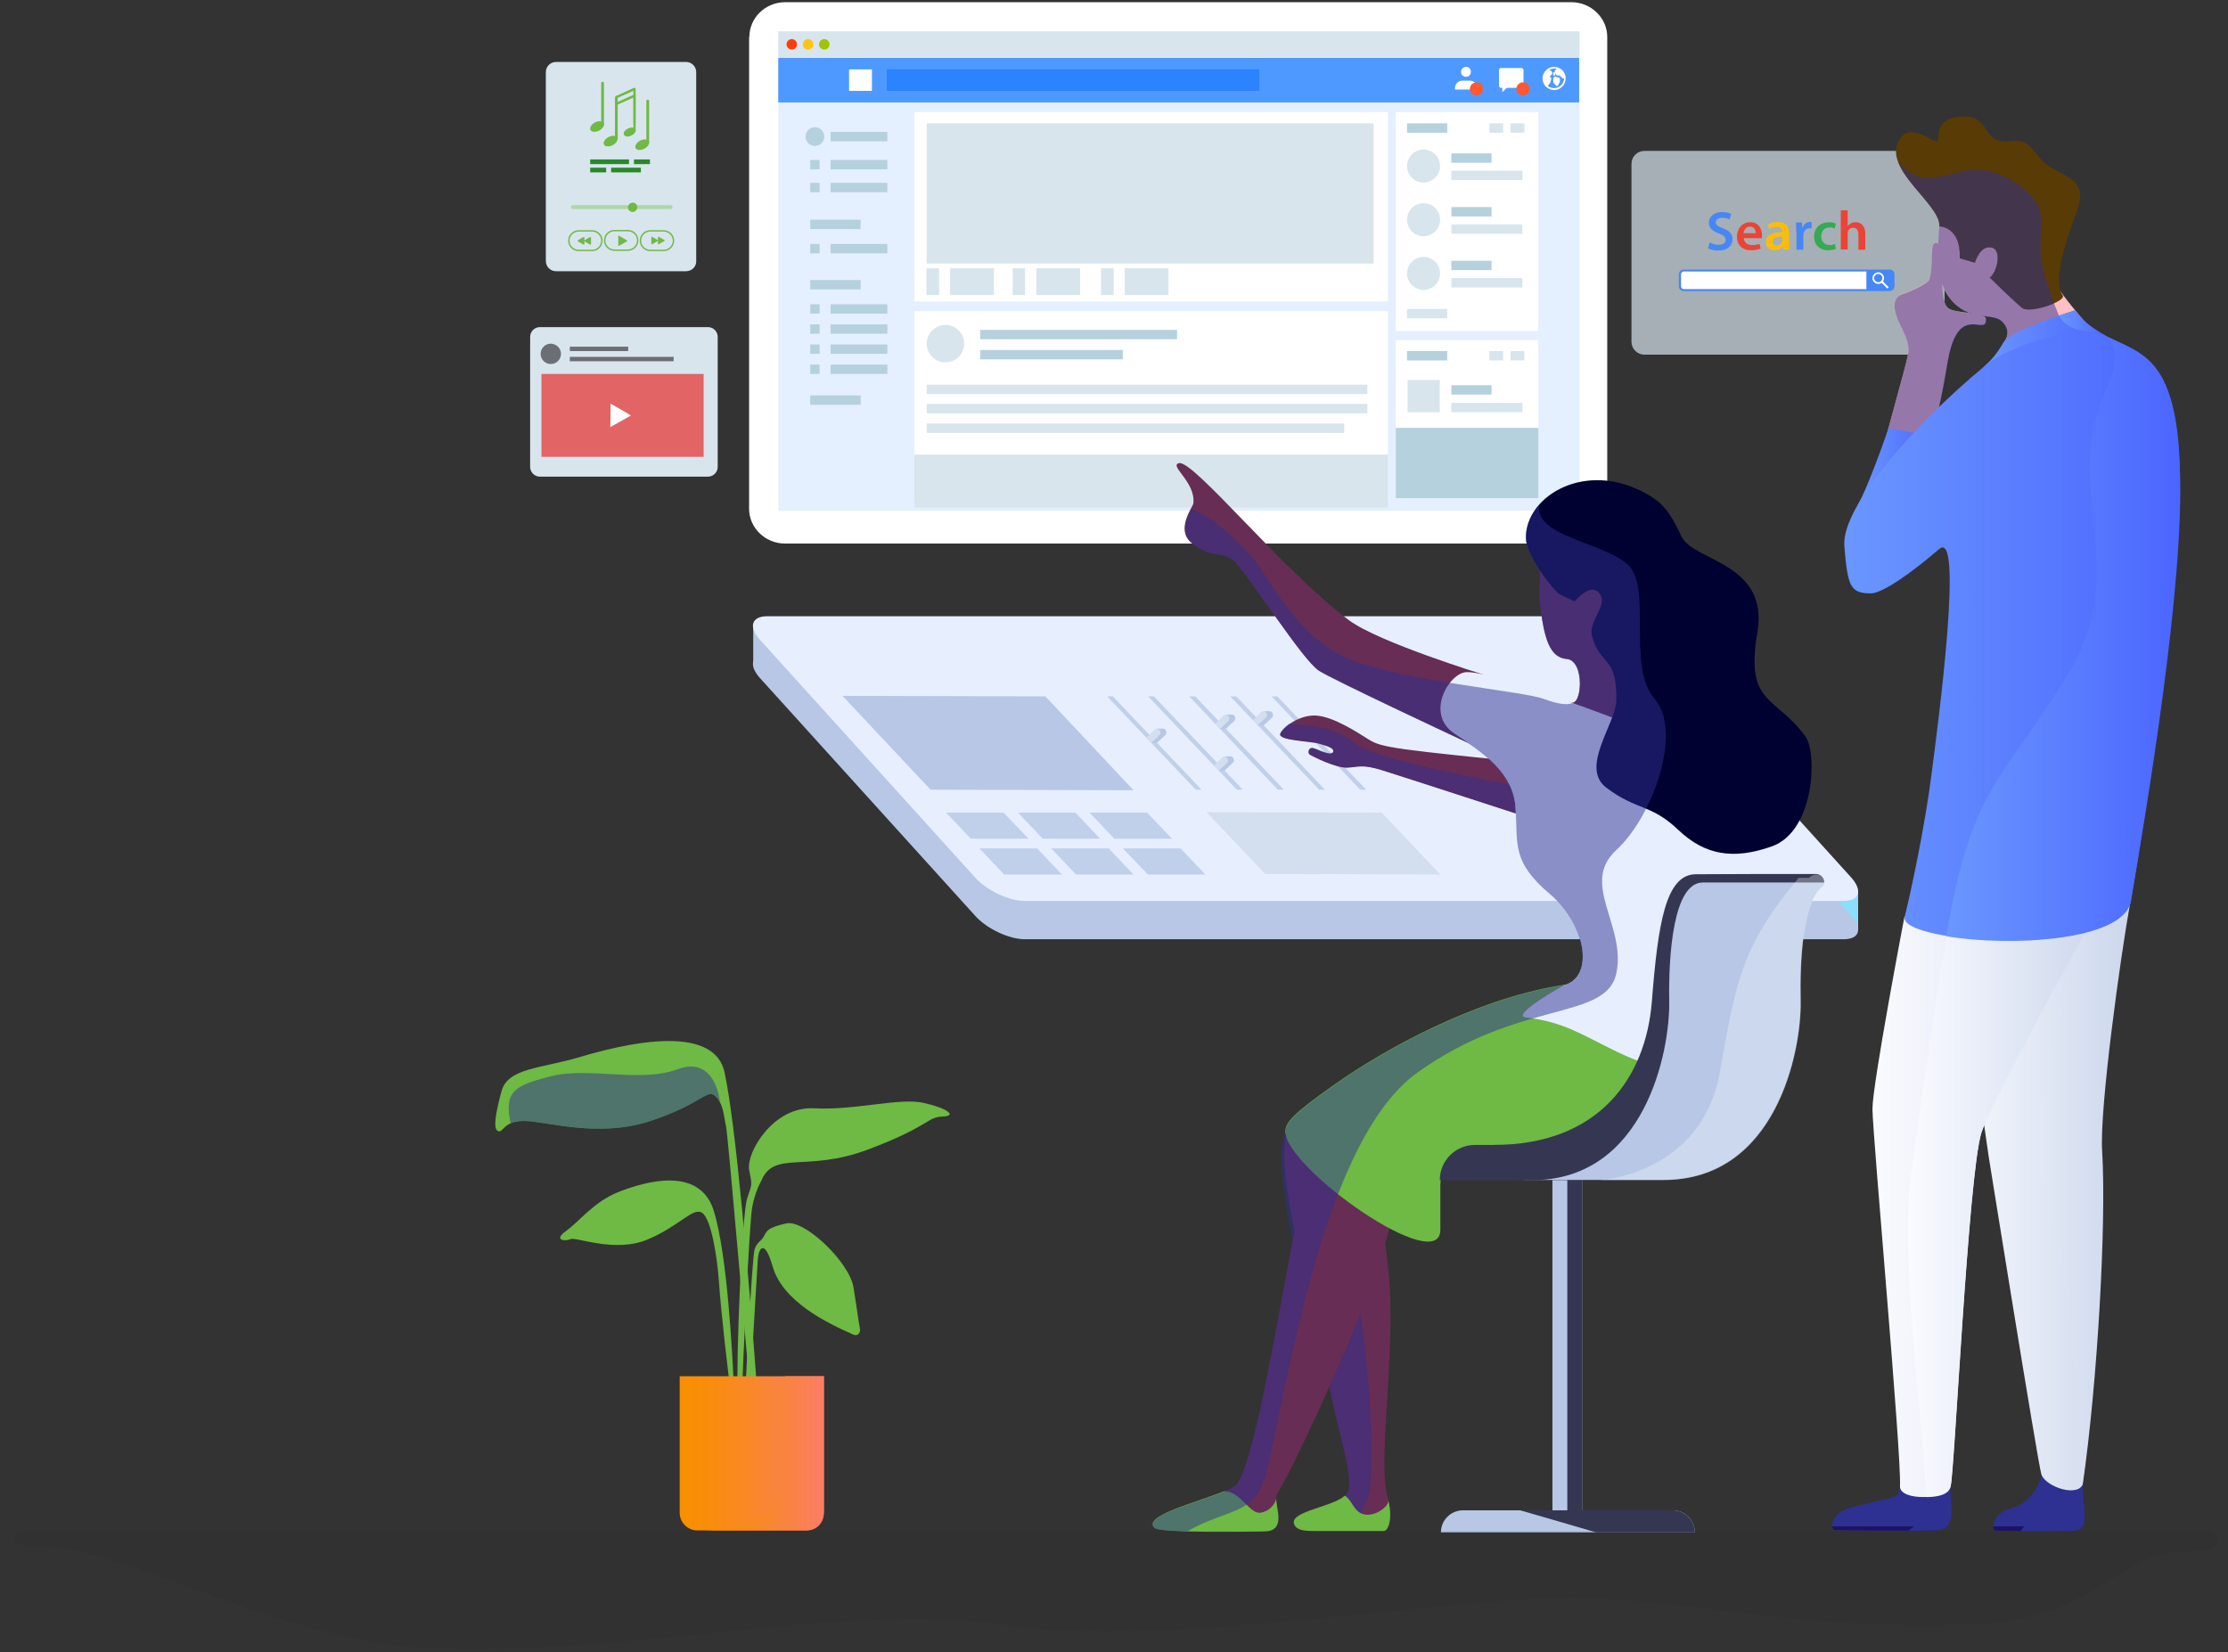 <?xml version="1.0" encoding="utf-8"?>
<!-- Generator: Adobe Illustrator 24.0.3, SVG Export Plug-In . SVG Version: 6.00 Build 0)  -->
<svg version="1.1" id="Layer_1" xmlns="http://www.w3.org/2000/svg" xmlns:xlink="http://www.w3.org/1999/xlink" x="0px" y="0px"
	 viewBox="0 0 809 600" style="enable-background:new 0 0 809 600;" xml:space="preserve">
<rect x="0" y="0" width="809" height="600" fill="#333333" stroke="none"/>
<style type="text/css">
	.st0{fill:#FFFFFF;}
	.st1{fill:#E4EFFF;}
	.st2{fill:#D8E5ED;}
	.st3{fill:#FF3D0D;}
	.st4{fill:#FFC40E;}
	.st5{fill:#9FC400;}
	.st6{fill:#B5D1DE;}
	.st7{fill:#4E99FF;}
	.st8{fill:#2B83FD;}
	.st9{fill:#FF5931;}
	.st10{fill:none;stroke:#D8E5ED;stroke-width:9.736;}
	.st11{opacity:0.7;fill:#D8E5ED;}
	.st12{fill:#4687F5;}
	.st13{fill:#EA4436;}
	.st14{fill:#FBBD09;}
	.st15{fill:#34AA54;}
	.st16{fill:#B7C7E5;}
	.st17{fill:#353752;}
	.st18{fill:#8BDEFC;}
	.st19{fill:#E7EFFF;}
	.st20{fill:#C1D0EA;}
	.st21{fill:#D3DEEF;}
	.st22{fill:url(#SVGID_1_);}
	.st23{fill:url(#SVGID_2_);}
	.st24{fill:url(#SVGID_3_);}
	.st25{opacity:0.5;fill:#2E3192;}
	.st26{fill:url(#SVGID_4_);}
	.st27{fill:url(#SVGID_5_);}
	.st28{fill:url(#SVGID_6_);}
	.st29{fill:#682D54;}
	.st30{fill:#672D54;}
	.st31{fill:url(#SVGID_7_);}
	.st32{fill:url(#SVGID_8_);}
	.st33{fill:url(#SVGID_9_);}
	.st34{fill:#000031;}
	.st35{opacity:0.3;fill:#FFFFFF;}
	.st36{fill:#2E3192;}
	.st37{fill:#1B1464;}
	.st38{fill:url(#SVGID_10_);}
	.st39{fill:url(#SVGID_11_);}
	.st40{fill:#FFBFC3;}
	.st41{fill:url(#SVGID_12_);}
	.st42{fill:url(#SVGID_13_);}
	.st43{fill:url(#SVGID_14_);}
	.st44{fill:url(#SVGID_15_);}
	.st45{fill:url(#SVGID_16_);}
	.st46{fill:url(#SVGID_17_);}
	.st47{fill:#593B06;}
	.st48{fill:url(#SVGID_18_);}
	.st49{opacity:7.000000e-02;fill:#191B1C;}
	.st50{fill:#6B6F75;}
	.st51{fill:#E26464;}
	.st52{fill:url(#SVGID_19_);}
	.st53{fill:url(#SVGID_20_);}
	.st54{fill:url(#SVGID_21_);}
	.st55{fill:url(#SVGID_22_);}
	.st56{fill:url(#SVGID_23_);}
	.st57{fill:url(#SVGID_24_);}
	.st58{fill:url(#SVGID_25_);}
	.st59{fill:url(#SVGID_26_);}
	.st60{fill:url(#SVGID_27_);}
	.st61{fill:url(#SVGID_28_);}
	.st62{fill:url(#SVGID_29_);}
	.st63{fill:#288928;}
	.st64{fill:#AED6A7;}
	.st65{fill:url(#SVGID_30_);}
	.st66{fill:url(#SVGID_31_);}
	.st67{fill:url(#SVGID_32_);}
	.st68{fill:url(#SVGID_33_);}
	.st69{fill:url(#SVGID_34_);}
	.st70{fill:url(#SVGID_35_);}
	.st71{fill:url(#SVGID_36_);}
	.st72{fill:url(#SVGID_37_);}
	.st73{fill:url(#SVGID_38_);}
</style>
<g>
	<path class="st0" d="M272.1,13.4c0-6.9,5.8-12.6,13-12.6h285.5c7.1,0,13,5.7,13,12.6v171.4c0,6.9-5.8,12.6-13,12.6H285
		c-7.1,0-13-5.7-13-12.6V13.4z"/>
	<g>
		<g>
			<rect x="282.6" y="11.4" class="st1" width="290.9" height="174.1"/>
			<rect x="282.6" y="11.4" class="st2" width="290.9" height="9.3"/>
			<path class="st3" d="M289.4,16.1c0,1-0.8,1.9-1.9,1.9c-1,0-1.9-0.8-1.9-1.9c0-1,0.8-1.9,1.9-1.9C288.5,14.2,289.4,15,289.4,16.1z
				"/>
			<path class="st4" d="M295.3,16.1c0,1-0.8,1.9-1.9,1.9c-1,0-1.9-0.8-1.9-1.9c0-1,0.8-1.9,1.9-1.9C294.4,14.2,295.3,15,295.3,16.1z
				"/>
			<path class="st5" d="M301.2,16.1c0,1-0.8,1.9-1.9,1.9c-1,0-1.9-0.8-1.9-1.9c0-1,0.8-1.9,1.9-1.9C300.3,14.2,301.2,15,301.2,16.1z
				"/>
		</g>
		<g>
			<g>
				<line class="st2" x1="301.6" y1="49.6" x2="322.2" y2="49.6"/>
				<rect x="301.6" y="47.9" class="st6" width="20.6" height="3.4"/>
			</g>
			<g>
				<rect x="294.2" y="79.8" class="st6" width="18.3" height="3.4"/>
			</g>
			<g>
				<line class="st2" x1="301.6" y1="59.8" x2="322.2" y2="59.8"/>
				<rect x="301.6" y="58.1" class="st6" width="20.6" height="3.4"/>
			</g>
			<g>
				<line class="st2" x1="297.6" y1="59.8" x2="294.2" y2="59.8"/>
				<rect x="294.2" y="58.1" class="st6" width="3.4" height="3.4"/>
			</g>
			<g>
				<line class="st2" x1="301.6" y1="68.1" x2="322.2" y2="68.1"/>
				<rect x="301.6" y="66.4" class="st6" width="20.6" height="3.4"/>
			</g>
			<g>
				<line class="st2" x1="297.6" y1="68.1" x2="294.2" y2="68.1"/>
				<rect x="294.2" y="66.4" class="st6" width="3.4" height="3.4"/>
			</g>
			<g>
				<line class="st2" x1="301.6" y1="90.3" x2="322.2" y2="90.3"/>
				<rect x="301.6" y="88.6" class="st6" width="20.6" height="3.4"/>
			</g>
			<g>
				<line class="st2" x1="297.6" y1="90.3" x2="294.2" y2="90.3"/>
				<rect x="294.2" y="88.6" class="st6" width="3.4" height="3.4"/>
			</g>
			<g>
				<rect x="294.2" y="101.7" class="st6" width="18.3" height="3.4"/>
			</g>
			<g>
				<rect x="294.2" y="143.6" class="st6" width="18.3" height="3.4"/>
			</g>
			<g>
				<line class="st2" x1="301.6" y1="112.2" x2="322.2" y2="112.2"/>
				<rect x="301.6" y="110.5" class="st6" width="20.6" height="3.4"/>
			</g>
			<g>
				<line class="st2" x1="297.6" y1="112.2" x2="294.2" y2="112.2"/>
				<rect x="294.2" y="110.5" class="st6" width="3.4" height="3.4"/>
			</g>
			<g>
				<line class="st2" x1="301.6" y1="119.5" x2="322.2" y2="119.5"/>
				<rect x="301.6" y="117.8" class="st6" width="20.6" height="3.4"/>
			</g>
			<g>
				<line class="st2" x1="297.6" y1="119.5" x2="294.2" y2="119.5"/>
				<rect x="294.2" y="117.8" class="st6" width="3.4" height="3.4"/>
			</g>
			<g>
				<line class="st2" x1="301.6" y1="126.8" x2="322.2" y2="126.8"/>
				<rect x="301.6" y="125.1" class="st6" width="20.6" height="3.4"/>
			</g>
			<g>
				<line class="st2" x1="297.6" y1="126.8" x2="294.2" y2="126.8"/>
				<rect x="294.2" y="125.1" class="st6" width="3.4" height="3.4"/>
			</g>
			<g>
				<line class="st2" x1="301.6" y1="134.1" x2="322.2" y2="134.1"/>
				<rect x="301.6" y="132.4" class="st6" width="20.6" height="3.4"/>
			</g>
			<g>
				<line class="st2" x1="297.6" y1="134.1" x2="294.2" y2="134.1"/>
				<rect x="294.2" y="132.4" class="st6" width="3.4" height="3.4"/>
			</g>
			<rect x="282.6" y="21" class="st7" width="290.8" height="16.2"/>
			<rect x="332" y="40.7" class="st0" width="172" height="68.8"/>
			<rect x="506.8" y="40.7" class="st0" width="51.8" height="79.5"/>
			<rect x="332" y="113" class="st0" width="172" height="68.8"/>
			<rect x="332" y="165.1" class="st2" width="172" height="19.2"/>
			<rect x="322" y="25.2" class="st8" width="135.3" height="7.8"/>
			<rect x="308.3" y="25.2" class="st0" width="8.3" height="7.8"/>
			<g>
				<path class="st0" d="M536.4,32.5c0,0,0-0.3,0-0.5c0-1.5-1.2-2.7-2.7-2.7c-0.5,0-2.2,0-2.7,0c-1.5,0-2.7,1.2-2.7,2.7
					c0,0.2,0,0.5,0,0.5H536.4z"/>
				<path class="st0" d="M534.1,26.1c0,1-0.8,1.8-1.8,1.8c-1,0-1.8-0.8-1.8-1.8c0-1,0.8-1.8,1.8-1.8
					C533.3,24.2,534.1,25.1,534.1,26.1z"/>
			</g>
			<path class="st9" d="M538.5,32.3c0,1.3-1.1,2.4-2.4,2.4c-1.3,0-2.4-1.1-2.4-2.4c0-1.3,1.1-2.4,2.4-2.4
				C537.5,29.8,538.5,30.9,538.5,32.3z"/>
			<path class="st0" d="M552.4,24.7H545c-0.4,0-0.7,0.3-0.7,0.7v5.8c0,0.4,0.3,0.7,0.7,0.7h0.5v1.6l1.6-1.6h5.4
				c0.4,0,0.7-0.3,0.7-0.7v-5.8C553.1,25,552.8,24.7,552.4,24.7z"/>
			<g>
				<path class="st0" d="M567.7,27.6l-0.2,0.1l-0.9-0.9l-0.2-0.1h-0.9l-0.4-0.7l0.7-0.7C566.8,25.8,567.5,26.6,567.7,27.6z"/>
				<path class="st0" d="M561.8,26l0.9,0.3l0.2,0.3l-0.5,0.5l-0.7,0.3l0,0.6l0.8,0.6l-0.3,1.1l-0.7,0.9c-0.5-0.6-0.8-1.3-0.8-2.2
					C560.8,27.5,561.2,26.7,561.8,26z"/>
				<path class="st0" d="M564.3,24.3c-2.3,0-4.2,1.9-4.2,4.2c0,2.3,1.9,4.2,4.2,4.2s4.2-1.9,4.2-4.2
					C568.6,26.2,566.7,24.3,564.3,24.3z M564.3,32c-0.9,0-1.7-0.3-2.3-0.8l0.8-1.1l0.1-0.1l0.4-1.4l-0.1-0.4l-0.6-0.4l0.2-0.1
					l0.1-0.1l0.7-0.7l0.1-0.4l-0.4-0.7l-0.2-0.2l-0.6-0.2c0.5-0.3,1.2-0.5,1.9-0.5c0.3,0,0.6,0,0.8,0.1l-0.7,0.7l0,0.4l0.1,0.2H564
					v1.1h0.7v-0.8l0.4,0.6l0.3,0.2h0.9l1,1l0.4,0.1l0.2-0.1c0,0,0,0.1,0,0.1C567.9,30.4,566.3,32,564.3,32z"/>
				<polygon class="st0" points="565.5,28.1 564.8,27.8 564.4,27.9 564.1,28.2 564,28.5 564,29.9 564.1,30.1 565.1,31.2 565.7,31.1 
					566.4,29.7 566.4,29.5 566.4,28.5 566.1,28.1 				"/>
				<polygon class="st0" points="565.7,29.5 565.3,30.3 564.7,29.7 564.7,28.6 564.8,28.6 565.2,28.8 565.4,28.8 565.7,28.8 				"/>
			</g>
			<path class="st9" d="M555.4,32.3c0,1.3-1.1,2.4-2.4,2.4c-1.3,0-2.4-1.1-2.4-2.4c0-1.3,1.1-2.4,2.4-2.4
				C554.4,29.8,555.4,30.9,555.4,32.3z"/>
			<path class="st6" d="M299.3,49.6c0,1.9-1.5,3.4-3.4,3.4c-1.9,0-3.4-1.5-3.4-3.4c0-1.9,1.5-3.4,3.4-3.4
				C297.8,46.2,299.3,47.7,299.3,49.6z"/>
			<rect x="527" y="55.7" class="st6" width="14.6" height="3.4"/>
			<rect x="510.9" y="44.8" class="st6" width="14.6" height="3.4"/>
			<rect x="510.9" y="112.2" class="st2" width="14.6" height="3.4"/>
			<rect x="540.8" y="44.8" class="st2" width="5" height="3.4"/>
			<rect x="548.5" y="44.8" class="st2" width="5" height="3.4"/>
			<rect x="506.8" y="123.5" class="st0" width="51.8" height="57.1"/>
			<rect x="506.8" y="155.4" class="st6" width="51.8" height="25.5"/>
			<rect x="510.9" y="127.5" class="st6" width="14.6" height="3.4"/>
			<rect x="540.8" y="127.5" class="st2" width="5" height="3.4"/>
			<rect x="548.5" y="127.5" class="st2" width="5" height="3.4"/>
			<rect x="527" y="62" class="st2" width="25.8" height="3.4"/>
			<path class="st2" d="M522.9,60.3c0,3.3-2.7,6-6,6c-3.3,0-6-2.7-6-6c0-3.3,2.7-6,6-6C520.3,54.4,522.9,57,522.9,60.3z"/>
			<rect x="527" y="75.2" class="st6" width="14.6" height="3.4"/>
			<rect x="527" y="81.5" class="st2" width="25.8" height="3.4"/>
			<path class="st2" d="M522.9,79.8c0,3.3-2.7,6-6,6c-3.3,0-6-2.7-6-6c0-3.3,2.7-6,6-6C520.3,73.8,522.9,76.5,522.9,79.8z"/>
			<rect x="527" y="94.7" class="st6" width="14.6" height="3.4"/>
			<rect x="527" y="101" class="st2" width="25.8" height="3.4"/>
			<rect x="527" y="139.9" class="st6" width="14.6" height="3.4"/>
			<rect x="527" y="146.3" class="st2" width="25.8" height="3.4"/>
			<path class="st2" d="M522.9,99.3c0,3.3-2.7,6-6,6c-3.3,0-6-2.7-6-6c0-3.3,2.7-6,6-6C520.3,93.3,522.9,96,522.9,99.3z"/>
			<g>
				<line class="st10" x1="345" y1="102.3" x2="360.9" y2="102.3"/>
				<line class="st10" x1="336.4" y1="102.3" x2="341" y2="102.3"/>
				<line class="st10" x1="376.3" y1="102.3" x2="392.2" y2="102.3"/>
				<line class="st10" x1="367.7" y1="102.3" x2="372.2" y2="102.3"/>
				<line class="st10" x1="408.4" y1="102.3" x2="424.3" y2="102.3"/>
				<line class="st10" x1="399.8" y1="102.3" x2="404.4" y2="102.3"/>
				<rect x="336.5" y="44.8" class="st2" width="162.3" height="50.9"/>
			</g>
			<g>
				<g>
					<line class="st2" x1="355.9" y1="121.5" x2="427.4" y2="121.5"/>
					<rect x="355.9" y="119.8" class="st6" width="71.5" height="3.4"/>
				</g>
				<g>
					<rect x="336.5" y="139.7" class="st2" width="160" height="3.4"/>
				</g>
				<g>
					<rect x="336.5" y="146.7" class="st2" width="160" height="3.4"/>
				</g>
				<g>
					<rect x="336.5" y="153.8" class="st2" width="151.6" height="3.4"/>
				</g>
				<g>
					<line class="st2" x1="355.9" y1="128.8" x2="407.7" y2="128.8"/>
					<rect x="355.9" y="127.1" class="st6" width="51.8" height="3.4"/>
				</g>
				<path class="st2" d="M336.5,124.8c0,3.8,3.1,6.8,6.8,6.8c3.8,0,6.8-3.1,6.8-6.8c0-3.8-3.1-6.8-6.8-6.8
					C339.6,118,336.5,121,336.5,124.8z"/>
			</g>
			<rect x="511.1" y="138" class="st2" width="11.7" height="11.7"/>
		</g>
	</g>
	<g>
		<g>
			<path class="st11" d="M701.5,128.8H597.1c-2.6,0-4.7-2.1-4.7-4.7V59.5c0-2.6,2.1-4.7,4.7-4.7h104.3c2.6,0,4.7,2.1,4.7,4.7v64.5
				C706.2,126.7,704.1,128.8,701.5,128.8z"/>
		</g>
		<g>
			<g>
				<path class="st12" d="M686.2,97.9h-74.9c-0.9,0-1.7,0.8-1.7,1.7v4.4c0,0.9,0.8,1.7,1.7,1.7h74.9c0.9,0,1.7-0.8,1.7-1.7v-4.4
					C687.9,98.7,687.2,97.9,686.2,97.9z"/>
				<path class="st0" d="M677.7,105h-66.3c-0.6,0-1-0.5-1-1v-4.4c0-0.6,0.5-1,1-1h66.3V105z"/>
				<g>
					<path class="st0" d="M685.3,104.8l-2.1-2.1c-0.3,0.3-0.8,0.4-1.2,0.4c-1.1,0-2.1-0.9-2.1-2.1c0-1.1,0.9-2.1,2.1-2.1
						c1.1,0,2.1,0.9,2.1,2.1c0,0.4-0.1,0.8-0.4,1.2l0,0l2.1,2.1L685.3,104.8z"/>
					<path class="st12" d="M682,99.5c-0.8,0-1.5,0.7-1.5,1.5c0,0.8,0.7,1.5,1.5,1.5c0.8,0,1.5-0.7,1.5-1.5
						C683.5,100.2,682.9,99.5,682,99.5z"/>
				</g>
			</g>
			<g>
				<g>
					<path class="st12" d="M620.8,88c0.8,0.5,2,0.9,3.3,0.9c1.6,0,2.5-0.7,2.5-1.8c0-1-0.7-1.6-2.4-2.3c-2.3-0.8-3.7-2-3.7-3.9
						c0-2.2,1.9-3.9,4.8-3.9c1.5,0,2.6,0.3,3.3,0.7l-0.6,2c-0.5-0.3-1.4-0.6-2.7-0.6c-1.6,0-2.3,0.8-2.3,1.6c0,1,0.8,1.5,2.6,2.2
						c2.4,0.9,3.5,2.1,3.5,4c0,2.2-1.7,4.1-5.2,4.1c-1.4,0-2.9-0.4-3.7-0.8L620.8,88z"/>
				</g>
				<g>
					<path class="st13" d="M633.2,86.5c0.1,1.8,1.5,2.5,3,2.5c1.2,0,2-0.2,2.7-0.4l0.4,1.7c-0.9,0.3-2,0.6-3.5,0.6
						c-3.2,0-5.1-2-5.1-4.9c0-2.7,1.7-5.3,4.8-5.3c3.2,0,4.3,2.6,4.3,4.8c0,0.5,0,0.8-0.1,1H633.2z M637.5,84.7
						c0-0.9-0.4-2.4-2.1-2.4c-1.5,0-2.2,1.4-2.3,2.4H637.5z"/>
				</g>
				<g>
					<path class="st14" d="M647.5,90.7l-0.2-1.1h-0.1c-0.6,0.8-1.6,1.3-2.9,1.3c-2,0-3.1-1.4-3.1-2.9c0-2.5,2.2-3.7,5.9-3.7v-0.2
						c0-0.6-0.3-1.7-2-1.7c-1,0-2,0.3-2.7,0.7l-0.5-1.6c0.7-0.4,2-0.9,3.6-0.9c3.2,0,4.1,2,4.1,4.1v3.5c0,0.9,0,1.7,0.1,2.4H647.5z
						 M647.2,85.9c-1.8,0-3.5,0.3-3.5,1.8c0,1,0.6,1.4,1.4,1.4c1,0,1.7-0.6,2-1.3c0.1-0.2,0.1-0.4,0.1-0.5V85.9z"/>
				</g>
				<g>
					<path class="st12" d="M652.2,84c0-1.3,0-2.3-0.1-3.2h2.2l0.1,1.9h0.1c0.5-1.4,1.6-2.1,2.7-2.1c0.2,0,0.4,0,0.6,0.1v2.3
						c-0.2,0-0.4-0.1-0.7-0.1c-1.2,0-2,0.8-2.2,1.9c0,0.2-0.1,0.5-0.1,0.8v5.1h-2.5V84z"/>
				</g>
				<g>
					<path class="st15" d="M666.6,90.4c-0.5,0.2-1.6,0.5-2.8,0.5c-3.1,0-5.1-2-5.1-5c0-2.9,2-5.2,5.5-5.2c0.9,0,1.8,0.2,2.4,0.5
						l-0.4,1.8c-0.4-0.2-1-0.4-1.9-0.4c-1.9,0-3,1.4-3,3.2c0,2,1.3,3.2,3,3.2c0.9,0,1.5-0.2,2-0.4L666.6,90.4z"/>
				</g>
				<g>
					<path class="st13" d="M668.4,76.4h2.5v5.8h0c0.3-0.5,0.7-0.8,1.2-1.1c0.5-0.3,1.1-0.4,1.7-0.4c1.7,0,3.5,1.1,3.5,4.2v5.8h-2.5
						v-5.5c0-1.4-0.5-2.5-1.9-2.5c-1,0-1.7,0.6-1.9,1.4c-0.1,0.2-0.1,0.5-0.1,0.7v5.8h-2.5V76.4z"/>
				</g>
			</g>
		</g>
	</g>
	<rect x="563.7" y="428.1" class="st16" width="10.8" height="123"/>
	<rect x="569.1" y="428.1" class="st17" width="5.4" height="123"/>
	<rect x="273.5" y="227" class="st16" width="10.7" height="14.2"/>
	<rect x="664" y="323.7" class="st18" width="10.7" height="14.2"/>
	<path class="st16" d="M669.5,341.1H372.1c-5.7,0-13.8-3.8-18-8.5l-78.2-86.4c-4.2-4.7-3-8.5,2.7-8.5H576c5.7,0,13.8,3.8,18,8.5
		l78.2,86.4C676.4,337.3,675.2,341.1,669.5,341.1z"/>
	<path class="st19" d="M669.5,327.2H372.1c-5.7,0-13.8-3.8-18-8.5l-78.2-86.4c-4.2-4.7-3-8.5,2.7-8.5H576c5.7,0,13.8,3.8,18,8.5
		l78.2,86.4C676.4,323.4,675.2,327.2,669.5,327.2z"/>
	<polygon class="st20" points="385.6,317.6 364.6,317.6 355.6,308.1 376.6,308.1 	"/>
	<polygon class="st20" points="411.6,317.6 390.7,317.6 381.7,308.1 402.6,308.1 	"/>
	<polygon class="st20" points="437.7,317.6 416.8,317.6 407.7,308.1 428.7,308.1 	"/>
	<polygon class="st21" points="523,317.6 459.4,317.4 438.1,295 501.7,295.1 	"/>
	<polygon class="st16" points="411.6,287 337.9,286.8 305.9,252.7 379.6,252.9 	"/>
	<polygon class="st20" points="496.1,286.8 493.9,286.8 461.7,252.9 463.8,252.9 	"/>
	<polygon class="st20" points="373.5,304.6 352.5,304.6 343.5,295.1 364.4,295.1 	"/>
	<polygon class="st20" points="399.5,304.6 378.6,304.6 369.6,295.1 390.5,295.1 	"/>
	<polygon class="st20" points="425.6,304.6 404.6,304.6 395.6,295.1 416.5,295.1 	"/>
	<g>
		<linearGradient id="SVGID_1_" gradientUnits="userSpaceOnUse" x1="267.856" y1="452.902" x2="344.821" y2="452.902">
			<stop  offset="0" style="stop-color:#6FB945"/>
			<stop  offset="0.472" style="stop-color:#6FB945"/>
			<stop  offset="1" style="stop-color:#6FB945"/>
		</linearGradient>
		<path class="st22" d="M276.4,428.9c4.6-11.3,16.3-3,38.7-11.4c22.4-8.4,21.4-11.8,27.1-12c5.6-0.2,1.7-3.1-7-5
			c-8.7-1.9-24.7,2.8-39.6,2c-14.9-0.8-24.6,16.1-23.6,22.2c1.1,6.1,1.2,4.8-0.7,10.5c-1.9,5.6-4.1,60.1-3.4,70.3
			c0,0.4,1.6,0.6,1.6,0c0.1-8.1,2.6-61.1,3.6-66.9C274.1,432.8,276.4,428.9,276.4,428.9z"/>
		<linearGradient id="SVGID_2_" gradientUnits="userSpaceOnUse" x1="179.933" y1="442.522" x2="275.049" y2="442.522">
			<stop  offset="0" style="stop-color:#6FB945"/>
			<stop  offset="0.472" style="stop-color:#6FB945"/>
			<stop  offset="1" style="stop-color:#6FB945"/>
		</linearGradient>
		<path class="st23" d="M275,505.9c-3.1-42.2-7.8-97.6-11.9-116.4c-4-18.7-38.5-9.8-52.6-5.6s-26.1,3.9-28.4,12.4
			c-2.3,8.5-3.1,13.8-1.2,14.5c1.9,0.7,1.8-3.8,9.6-3.7c7.8,0.1,26.6,6.2,45.4,0.1c18.9-6.2,20.9-12,23.9-9.1c3,2.9,3,7.5,3.8,10.8
			c0.8,3.3,8.4,93.5,8.9,97.5C272.8,507.6,275.1,506.6,275,505.9z"/>
		<linearGradient id="SVGID_3_" gradientUnits="userSpaceOnUse" x1="270.546" y1="476.484" x2="312.324" y2="476.484">
			<stop  offset="0" style="stop-color:#6FB945"/>
			<stop  offset="0.472" style="stop-color:#6FB945"/>
			<stop  offset="1" style="stop-color:#6FB945"/>
		</linearGradient>
		<path class="st24" d="M309.9,484.7c-9.8-4.3-25.8-12.1-29.4-24.9c-2.7-9.4-4.9-7.1-5.3-2.7c-0.4,5-2.8,47.8-3,50.5
			c-0.1,1.5-1.7,1-1.7,0.5c0.1-3.2,2.6-51.7,3.5-54.4c0.9-2.7,2.3-2.8,3.3-4.6c1.2-2.3,1.6-3.3,8.2-4.8c6.6-1.5,22.9,14,24.4,23.2
			c1.5,9.2,1.9,13,2.3,14.7C312.6,484,311.5,485.4,309.9,484.7z"/>
		<path class="st25" d="M246.1,388.3c-13.7,5.1-32.3-1-46.2,2.6c-12.8,3.3-17,5.2-14.5,17.1c1.2-0.6,2.8-1,5.2-0.9
			c7.8,0.1,26.6,6.2,45.4,0.1c18.9-6.2,20.9-12,23.9-9.1c0.6,0.6,1.1,1.3,1.5,2l0,0C261.4,400,259.8,383.2,246.1,388.3z"/>
		<linearGradient id="SVGID_4_" gradientUnits="userSpaceOnUse" x1="203.312" y1="466.515" x2="266.495" y2="466.515">
			<stop  offset="0" style="stop-color:#6FB945"/>
			<stop  offset="0.472" style="stop-color:#6FB945"/>
			<stop  offset="1" style="stop-color:#6FB945"/>
		</linearGradient>
		<path class="st26" d="M266.5,503.6c-0.5-9.2-2.2-47.8-7.4-64.1c-5.2-16.2-25.1-10.3-34.3-6.7c-9.2,3.6-14.3,10.7-19.2,14.2
			c-4.9,3.5-0.3,3.9,1.6,3c1.9-0.9,16,5.1,27.8,0.2c11.8-4.9,16.7-12,20-9.7c3.3,2.3,5.5,16.4,6.1,25.7c0.6,9.3,3.7,36.6,4.1,37.8
			C265.2,504.5,266.5,504.2,266.5,503.6z"/>
		<linearGradient id="SVGID_5_" gradientUnits="userSpaceOnUse" x1="246.899" y1="527.796" x2="299.186" y2="527.796">
			<stop  offset="3.123000e-02" style="stop-color:#F98F00"/>
			<stop  offset="0.208" style="stop-color:#F98D0C"/>
			<stop  offset="0.529" style="stop-color:#F9872D"/>
			<stop  offset="0.955" style="stop-color:#FA7E61"/>
			<stop  offset="1" style="stop-color:#FA7D67"/>
		</linearGradient>
		<path class="st27" d="M282.6,499.8h16.5v50c0,3.3-2.7,6-6,6h-39.9c-3.5,0-6.4-2.9-6.4-6.4l0-49.6H282.6z"/>
		<linearGradient id="SVGID_6_" gradientUnits="userSpaceOnUse" x1="255.925" y1="527.796" x2="299.186" y2="527.796">
			<stop  offset="3.123000e-02" style="stop-color:#F98F00"/>
			<stop  offset="0.208" style="stop-color:#F98D0C"/>
			<stop  offset="0.529" style="stop-color:#F9872D"/>
			<stop  offset="0.955" style="stop-color:#FA7E61"/>
			<stop  offset="1" style="stop-color:#FA7D67"/>
		</linearGradient>
		<path class="st28" d="M285.1,499.8h14.1v49.1c0,3.8-3.1,6.9-6.9,6.9h-36.4C303.7,553.8,273.4,516,285.1,499.8z"/>
	</g>
	<g>
		<path class="st29" d="M562.8,277.8c-56.9-5.8-61-6.2-65.9-9.3c-4.9-3.1-12.6-8-18.6-8.6c-6-0.6-12.2,3.9-13.4,6.5
			c-1.2,2.6,10.7,2.7,14.1,3.7c3.5,1,5.4,1.7,5.1,2.9c-0.6,2-5.8-1-7.4-1.3c-1.6-0.3-1.9,1.8-1.2,2.3c0.8,0.6,9.6,5,13.7,4.8
			c4.1-0.2,5.4-1.3,12.5,0.9c7.1,2.2,54.7,17.7,54.7,17.7L562.8,277.8z"/>
		<path class="st25" d="M550.1,285.3c0,0-51.1-9.3-58.1-15.3c-6.1-5.2-13.1-6.5-23.9-7.1c-1.6,1.1-2.8,2.4-3.2,3.4
			c-1.2,2.6,10.7,2.7,14.1,3.7c3.5,1,5.4,1.7,5.1,2.9c-0.6,2-5.8-1-7.4-1.3c-1.6-0.3-1.9,1.8-1.2,2.3c0.8,0.6,9.6,5,13.7,4.8
			c4.1-0.2,5.4-1.3,12.5,0.9c7.1,2.2,54.7,17.7,54.7,17.7l3.5-10.8L550.1,285.3z"/>
		<path class="st30" d="M561.6,186.7c0,0-3.4,23.4-2.4,32.4c1.4,13,3.6,19.7,9.7,20.2c6.6,0.5,5.6,17.3,1.5,15.8
			c-5.8-2.1,21.2,11.3,21.2,11.3s16-21.1,9.1-39.8s-16.1-34.2-23-39.8C570.9,181.1,561.6,186.7,561.6,186.7z"/>
		<path class="st30" d="M538.4,244.9c0,0-37.7-11.6-48.5-19.6c-23.6-17.5-56.6-58.4-61.8-57.1c-3.8,0.9,6.2,6.9,5.2,14.7
			c-0.2,1.2-6.6,9.5-0.6,14.3c8.3,6.5,11.6,2.2,16,7.1c6.7,7.6,24.1,35.1,30.1,39.2c4.6,3.1,55.1,26.7,55.1,26.7L538.4,244.9z"/>
		<path class="st29" d="M496,415c1.4,10.1,8.1,32.8,8.8,56.8c0.8,28.9-4.4,59.6-0.9,72.2c2.1,7.4,0.2,12.1-1.4,12.1
			c-2.3,0-18.3,0-25.2,0c-1.8,0-7,0.1-7.5-3c-0.8-5,18.5-6.1,19.8-11.8c1.5-6.1-3.1-19.4-6.2-34.4c-7.2-35.2-21.8-84.6-15.6-97.2
			c0.9-1.9,16.2-19,27.2-12.4C506,403.8,495.3,409.5,496,415z"/>
		<path class="st25" d="M487.3,440.5l-13.1,25.7c3.2,13.8,6.7,28.1,9.2,40.7c3.1,15,7.6,28.3,6.2,34.4c-1.4,5.7-20.6,6.9-19.8,11.8
			c0.5,3.1,5.6,2.9,7.5,3c5.6,0,17.1,0,22.5,0c-6.3-0.2-6.4-6.9-3.4-11.4C499.4,540.2,499.2,492.1,487.3,440.5z"/>
		<path class="st29" d="M536.1,389.5c0,0-51.6,10.5-58.8,26.6c-6.7,14.9-20.1,119.2-29.4,124c-9.2,4.7-33.7,10-28.6,14.8
			c2.1,2,37.4,0.8,40.9,0.8c7.1,0,1.9-10.6,3.6-13.3c5.2-8.1,24-48.6,33.1-72.8c12.7-33.9,11.6-48.9,13.7-50.3
			C514.4,416.8,536.1,389.5,536.1,389.5z"/>
		<linearGradient id="SVGID_7_" gradientUnits="userSpaceOnUse" x1="466.76" y1="404.147" x2="635.372" y2="404.147">
			<stop  offset="0" style="stop-color:#6FB945"/>
			<stop  offset="0.472" style="stop-color:#6FB945"/>
			<stop  offset="1" style="stop-color:#6FB945"/>
		</linearGradient>
		<path class="st31" d="M566.4,357.9c-31.4,5.2-63.9,23.3-81.9,36c-14.6,10.3-17.8,13.6-17.8,17.1c0.2,13.4,56.3,52.9,56.3,35.6
			c0-18.1,0-16.1,0-16.1c0-6.9,5.7-12.5,12.6-12.4l79.7,1.3c19.8,0.9,20.6-29,19.9-37.5C633.5,361.9,581,355.5,566.4,357.9z"/>
		<path class="st19" d="M532.5,244.1c-6.3,0.2-15.2,15.1-4.4,22.3c10.8,7.1,21.4,14.4,22.2,26.9c0.9,13.2-1.6,19.4,12.6,31.4
			c12.8,10.8,16.3,30,5,33.1c0,0-19.8,11-13.8,11.7c14.1,1.7,20.4,6.4,33.3,12.6s31.5,11,37.3,9.5c9.9-2.5,11.9-2.2,10-21.6
			c-1.9-18.3-3.4-69.1-5.6-86c-3.2-24.3-7.1-11.6-9.3-11.3C615.9,273.2,545.5,243.6,532.5,244.1z"/>
		<linearGradient id="SVGID_8_" gradientUnits="userSpaceOnUse" x1="469.785" y1="549.628" x2="504.793" y2="549.628">
			<stop  offset="0" style="stop-color:#6FB945"/>
			<stop  offset="0.472" style="stop-color:#6FB945"/>
			<stop  offset="1" style="stop-color:#6FB945"/>
		</linearGradient>
		<path class="st32" d="M477.3,556c7,0,23,0,25.2,0c1.5,0,3.3-4.3,1.6-11.2c0.5,2.2-5.2,6.5-9.4,5c-3.3-1.2-3.8-5.1-6.4-6.6
			c-4.6,4.1-19.2,5.6-18.5,9.9C470.3,556.2,475.4,556,477.3,556z"/>
		<linearGradient id="SVGID_9_" gradientUnits="userSpaceOnUse" x1="418.501" y1="548.983" x2="464.184" y2="548.983">
			<stop  offset="0" style="stop-color:#6FB945"/>
			<stop  offset="0.472" style="stop-color:#6FB945"/>
			<stop  offset="1" style="stop-color:#6FB945"/>
		</linearGradient>
		<path class="st33" d="M458.1,549.3c-4.4,1.1-7.6-8-13.7-7.7l0,0c-10.7,4.3-29.7,9-25.2,13.3c2.1,2,35.9,1.3,39.4,1.3
			c8.4,0.1,4.9-7.7,4.8-11.8h0C463.4,544.5,462.4,548.3,458.1,549.3z"/>
		<path class="st34" d="M554.1,195.4c0.1,6.6,10.1,19.1,12.1,20.4c0,0,4.8,2.3,5.6,2.6c0,0,5.6-6.9,8.8-3.1c3.8,4.4-4.1,10-2.5,15.8
			c3,10.9,9.1,6.9,8.8,23.3c-0.2,8.4-13.3,24.3-3.7,31.6c11,8.4,16.3,5.9,26.2,15.4c9.7,9.2,20,10.9,33.9,6
			c15.7-5.5,16.6-34,12.3-39.9c-10.9-15-22-11.4-17.5-37.7c4.4-25.5-23.2-25.9-27.5-34.9c-4.6-9.7-7.2-13.2-16.2-17.3
			C573.6,168.2,553.8,181,554.1,195.4z"/>
		<path class="st25" d="M586.9,353.5c3.7-17.4-13.3-32.6,0-44.8c13.3-12.2,24.2-43,13.9-54.9c-10.3-11.9-0.7-40.4-9.7-48.7
			s-34.4-10.3-32.1-21.9c-3.2,3.6-5.1,7.9-5,12.3c0.1,3.3,2.6,8.1,5.3,12.2c-0.3,4.5-0.4,8.7-0.1,11.5c1.4,13,3.6,19.7,9.7,20.2
			c5.8,0.5,5.7,13.4,2.9,15.6c0,0,0,0,0,0c0,0,0,0,0,0c-0.1,0.1-0.3,0.2-0.5,0.2c-1.4,0.7-4.1,1.1-10.8-1.4
			c-7.6-2.8-48.4-6.2-69.1-13.9c-20.7-7.6-30.3-30.5-36.8-37.7c-5.6-6.2-13.2-13.6-22-17.5c-1.6,3-4.5,8.8,0.2,12.6
			c8.3,6.5,11.6,2.2,16,7.1c6.7,7.6,24.1,35.1,30.1,39.2c4.1,2.8,45.8,22.3,53.8,26c9,6.2,16.9,13.1,17.6,23.8
			c0.9,13.2-1.6,19.4,12.6,31.4c12.7,10.8,16.2,29.9,5.1,33c-0.5,0.1-1,0.1-1.5,0.2c-31.4,5.2-63.9,23.3-81.9,36
			c-14.6,10.3-17.8,13.6-17.8,17.1c-3.1,6.2-1.1,21.4,2.6,39.4c-6.8,36-15.1,86.4-21.6,89.7c-9.2,4.7-33.7,10-28.6,14.8
			c0.8,0.7,5.7,1,12,1.1c13.4-7.8,23.3-6,27.5-17.8c6.8-19.3,18.6-122.1,56-148.8C552,362.8,583.2,370.8,586.9,353.5z"/>
	</g>
	<path class="st17" d="M575.5,415.8h-39.9c-7.1,0-12.8,5.7-12.8,12.8l0,0h65.6C588.4,421.5,582.6,415.8,575.5,415.8z"/>
	<path class="st16" d="M656.8,318.8h-41.2l-3.2,1.8l-6.2,17.1l-8.2,49.3l-8.6,21l-36,20.5c0,0,34.7,0,50.6,0
		c41.1,0,50.1-47.1,49.8-64.8c-0.3-14.8,0.7-35.5,7.6-41.4C664.5,320,660.3,315.6,656.8,318.8z"/>
	<path class="st17" d="M542.4,415.8c38.1,0,55.2-24.3,57.4-52.1c2.2-27.9,4.9-46.1,15.9-46.2c9-0.1,34.6-0.1,43.6-0.1
		c1.7,0,3.1,1.4,3.1,3.1l0,0c0,0-34.9,0-44.1,0c-10.6,0-12.5,25.6-12.2,43.3c0.3,17.7-8.7,64.8-49.8,64.8S542.4,415.8,542.4,415.8z"
		/>
	<path class="st16" d="M615.4,556.5h-92.2l0,0c0-4.4,3.6-8,8-8h76.2C611.9,548.5,615.4,552.1,615.4,556.5L615.4,556.5z"/>
	<path class="st35" d="M580.8,428.6c8.5,0,17.3,0,23.3,0c41.1,0,50.1-47.1,49.8-64.8c-0.3-14.8,0.7-35.5,7.6-41.4
		c3-2.5-1.2-6.9-4.7-3.6h-3.7c-20.9,25.1-22.7,37.5-28.6,70.5C617.9,426.6,580.8,428.6,580.8,428.6z"/>
	<path class="st17" d="M579.5,556.5h35.9c0-4.4-3.6-8-8-8h-55.4C562.4,551.5,572.4,554.4,579.5,556.5z"/>
	<g>
		<path class="st36" d="M756.3,538.8c-0.6,8.2,3.3,16.7-3.1,17c-8.6,0.5-28.4,0.2-28.7,0c-1.8-0.9-0.3-6.5,5.1-7.8
			c9.9-2.3,11.8-12.7,11.8-12.7C747.9,536.4,756.7,533.5,756.3,538.8z"/>
		<path class="st36" d="M708.2,539.7c-0.5,4.5,2.8,15.5-4.3,16c-7.7,0.5-37.6,0.1-37.9-0.1c-1.8-0.9-0.3-6.3,5.1-7.8
			c5.3-1.5,13.7-3.4,14.9-3.6c4.2-0.5,3.8-4.5,3.8-4.5C696.4,540.8,708.8,534.7,708.2,539.7z"/>
		<path class="st37" d="M723.7,554.3c0,0.7,0.2,1.3,0.7,1.5c0.3,0.2,20.2,0.5,28.7,0c1.5-0.1,2.5-0.6,3-1.5H723.7z"/>
		<path class="st37" d="M665.3,554.3c0,0.6,0.3,1.1,0.7,1.3c0.3,0.2,30.2,0.5,37.9,0.1c1.4-0.1,2.4-0.6,3.1-1.4H665.3z"/>
		<path class="st36" d="M692.9,555.9c4.7,0,8.8-0.1,11-0.2c7.1-0.4,3.8-11.5,4.3-16c0.2-1.4-0.7-1.9-2.2-2l-6.8,6
			C699.6,550.3,696,553.9,692.9,555.9z"/>
		<path class="st36" d="M756.3,538.8c0.1-0.8-0.1-1.4-0.4-1.9l-2.1,4.1c0.4,6.1-6.8,12.2-13.4,11.5c-3.5-0.4-5.5,1.6-6.7,3.6
			c6.4,0.1,14.7,0,19.5-0.2C759.6,555.4,755.7,546.9,756.3,538.8z"/>
		<linearGradient id="SVGID_10_" gradientUnits="userSpaceOnUse" x1="704.393" y1="417.072" x2="771.913" y2="417.072">
			<stop  offset="0" style="stop-color:#FAFBFF"/>
			<stop  offset="1" style="stop-color:#CCD7EC"/>
		</linearGradient>
		<path class="st38" d="M704.4,297.3L722.1,420c0,0,17.8,110.9,19.1,115.3c1.4,4.8,14.2,8.9,15,3.1c5.3-36.8,5.9-107.9,4.5-122.2
			c-1.5-15.3,20-109.1,6.9-118.8C754.6,287.6,704.4,297.3,704.4,297.3z"/>
		<linearGradient id="SVGID_11_" gradientUnits="userSpaceOnUse" x1="704.396" y1="419.353" x2="773.577" y2="419.353">
			<stop  offset="0" style="stop-color:#FAFBFF"/>
			<stop  offset="1" style="stop-color:#CCD7EC"/>
		</linearGradient>
		<path class="st39" d="M756.3,538.8c5.3-36.8,8.6-94.6,7-120.8c-1-15.4,6.7-70.9,10.2-90.2c2.9-16-69.1-30.1-69.1-30.1l1.4,10.9
			c21-7.2,44.5,12.1,46.4,28.7c2,16.8-11.1,42.4-12.8,77.1c-1.2,22.9,17.6,46.8,14.4,126.5C755,540.8,756.2,539.7,756.3,538.8z"/>
		<path class="st40" d="M706.7,65.6c0,0-6.4,30.4,0,40.8c6.4,10.4,15.4,7.3,19.4,9.7c1.2,0.7,4.3,3.8,2,7.5
			c-8,12.9,10.8,23.3,35.9,5.6c3.4-2.4-4-8.8-8.4-14c-4.1-4.9-8.7-10.3-11.2-16.1c-5.2-12-4.9-27.8-10.4-33.6
			C728.3,59.8,706.7,65.6,706.7,65.6z"/>
		<path class="st40" d="M682.7,167.4c4.2-17.5,8.1-29.5,10.1-38.6c1.1-5-2.6-9.9-4-13.7c-1.5-4.3-0.7-7.4,1.6-8.2
			c2.6-0.9,9.6-3.8,10.2-5.6c1.9-6.2-0.1-13.5,2.4-13.3c4.3,0.2-0.1,19.8,4.3,23.8c2.5,2.3,13.8,1.3,13.8,4.2
			c0.1,5.9-8.3-4.5-12.7,10.1c-2,6.5-1.2,11.6-10.6,48.2C696.9,178.5,681.8,171.5,682.7,167.4z"/>
		<path class="st25" d="M751.4,120.9c-4.1-4.9-3-4.9-5.6-10.7c-5.2-12-6.4-38.8-12-44.6c-5.6-5.8-27.2,0-27.2,0s-2.4,11.6-2.8,22.9
			c-0.2-0.2-0.5-0.4-0.8-0.4c-2.5-0.1-0.6,7.1-2.4,13.3c-0.6,1.8-7.5,4.7-10.2,5.6c-2.4,0.8-3.2,3.9-1.6,8.2c1.4,3.9,5.1,8.7,4,13.7
			c-2,9.1-5.9,21.1-10.1,38.6c-1,4.1,14.1,11,15.2,7c9.4-36.6,8.6-41.7,10.6-48.2c4.4-14.6,12.8-4.2,12.7-10.1c0-0.6-0.5-1-1.2-1.3
			c2.4,0.3,4.6,0.5,6.1,1.4c1.2,0.7,4.3,3.8,2,7.5c-8,12.9-4,24.1,21.1,6.4C752.5,127.6,755.8,126.1,751.4,120.9z M707.4,111.9
			c-1.6-1.4-2.1-5-2.2-8.9c0.4,1.3,0.9,2.4,1.5,3.4c2.7,4.4,5.9,6.4,8.9,7.4C712.3,113.4,708.7,113,707.4,111.9z"/>
		<linearGradient id="SVGID_12_" gradientUnits="userSpaceOnUse" x1="679.82" y1="417.987" x2="773.994" y2="417.987">
			<stop  offset="0" style="stop-color:#FAFBFF"/>
			<stop  offset="1" style="stop-color:#CCD7EC"/>
		</linearGradient>
		<path class="st41" d="M691.5,333c0,0-11.6,60.7-11.6,69.7s10.6,125.8,10,137c-0.3,5.5,16.8,5.1,18.4,0c1.4-4.5,6.4-113,11.2-128.6
			c4.8-15.6,60.1-109.7,54.1-117.9C767.5,285,691.5,333,691.5,333z"/>
		<linearGradient id="SVGID_13_" gradientUnits="userSpaceOnUse" x1="692.846" y1="410.994" x2="763.287" y2="410.994">
			<stop  offset="0" style="stop-color:#FAFBFF"/>
			<stop  offset="1" style="stop-color:#CCD7EC"/>
		</linearGradient>
		<path class="st42" d="M703.8,278.3c0,0,13.5-0.5,7.7,26.1l-1.9,22.1c-4.2,18-9.9,58.9-15.5,98.4c-4.8,33.9,5.8,103.7,5.1,118.8
			c5.3,0,8.2-1.2,9-3.5c1.4-4.5,6.4-113,11.2-128.6c2.6-8.4,28-56.2,42.3-80.8l1.6-42.1C743.6,282.8,703.8,278.3,703.8,278.3z"/>
		<linearGradient id="SVGID_14_" gradientUnits="userSpaceOnUse" x1="720.325" y1="123.821" x2="766.601" y2="123.821">
			<stop  offset="0" style="stop-color:#6A97FF"/>
			<stop  offset="1" style="stop-color:#4B65FF"/>
		</linearGradient>
		<path class="st43" d="M753.4,112.7c2.1,2.5,3.8,5.3,12.2,9.8c9.6,5.2-53.4,17.8-44.4,9.9c4.7-4.2,5.9-8.2,7.4-9.4
			C734.9,118.4,753.4,112.7,753.4,112.7z"/>
		<linearGradient id="SVGID_15_" gradientUnits="userSpaceOnUse" x1="674.67" y1="169.344" x2="702.73" y2="169.344">
			<stop  offset="0" style="stop-color:#6A97FF"/>
			<stop  offset="1" style="stop-color:#4B65FF"/>
		</linearGradient>
		<path class="st44" d="M685.8,155.4c-7.7,22.1-11.1,27.8-11.1,27.8l20.5-4.7l7.6-19.7L685.8,155.4z"/>
		<linearGradient id="SVGID_16_" gradientUnits="userSpaceOnUse" x1="669.547" y1="231.214" x2="791.496" y2="231.214">
			<stop  offset="0" style="stop-color:#6A97FF"/>
			<stop  offset="1" style="stop-color:#4B65FF"/>
		</linearGradient>
		<path class="st45" d="M791.5,170c-0.9-40-14.7-41.8-25.6-47.4c-10.3-5.3-36.4,2.4-45.8,10.8c-23.4,19.4-51.7,50.3-50.4,65
			c1.2,14.7,2.2,17,9.5,17.1c4.2,0.1,14.8-7.4,24.8-16v0c9.2-8.4-0.2,63-2.7,82c-2.4,19-7.7,43.6-9.7,51.4
			c-2.6,10.1,78.6,14.8,82.2-5.8C779.2,294.8,792.4,211,791.5,170z"/>
		<linearGradient id="SVGID_17_" gradientUnits="userSpaceOnUse" x1="706.676" y1="232.092" x2="791.619" y2="232.092">
			<stop  offset="0" style="stop-color:#6A97FF"/>
			<stop  offset="1" style="stop-color:#4B65FF"/>
		</linearGradient>
		<path class="st46" d="M765.6,122.5c5.3,6.7,0.4,15.7-2.3,22.7c-13.6,34.6,10.5,62-12.4,99.7s-35.3,40.5-44.2,95.1
			c23,3.9,64.4,1.8,67-12.8c5.6-32.3,19.7-116.1,17.8-157.2C789.7,131.9,780.4,129.3,765.6,122.5z"/>
		<path class="st47" d="M713.1,42.3c10.4,0,5.8,10.4,17.5,8.9c6.8-0.9,7.5,4.5,12.5,8.5c5,4,15.1,5.1,11.5,15.5s-9.7,26-5.6,32.1
			c1.4,2.1-12.2,6.8-14.8,4.5c-4.5-3.8-11.7-11-11.7-11c2.4-1.5,4.7-9.9,0.7-10.9c-4.2-1-6.1,5.5-6.1,5.5l-5.5-1.6
			c0.5-11.5-7.4-11.6-7.4-11.6c0.6-8.3-22.3-21.6-13.9-32.4c4.6-5.9,13.5,4.5,13.5,0.4C703.8,42.9,709.7,42.3,713.1,42.3z"/>
	</g>
	<path class="st25" d="M743.4,103c-7.4-20,5.9-25.7-12.9-37.4c-18.8-11.7-28.5,8.2-41.3-6.8c3.2,8.5,15.4,17.3,15,23.4
		c0,0,7.9,0.1,7.4,11.6l5.5,1.6c0,0,1.9-6.6,6.1-5.5c4,1,1.7,9.4-0.7,10.9c0,0,7.2,7.2,11.7,11c1.7,1.4,7.7,0.1,11.6-1.6
		C745.2,108,744.4,105.7,743.4,103z"/>
	<linearGradient id="SVGID_18_" gradientUnits="userSpaceOnUse" x1="747.557" y1="117.605" x2="765.605" y2="117.605">
		<stop  offset="0" style="stop-color:#6A97FF"/>
		<stop  offset="1" style="stop-color:#4B65FF"/>
	</linearGradient>
	<path class="st48" d="M753.4,112.7c0,0-2.4,0.8-5.8,1.9c4.1,7.1,11.2,4.7,18,7.9C757.2,118,755.5,115.2,753.4,112.7z"/>
	<polygon class="st20" points="481.1,286.8 479,286.8 446.7,252.9 448.9,252.9 	"/>
	<polygon class="st20" points="466.2,286.8 464,286.8 431.8,252.9 434,252.9 	"/>
	<polygon class="st20" points="451.3,286.8 449.1,286.8 416.9,252.9 419,252.9 	"/>
	<polygon class="st20" points="436.3,286.8 434.2,286.8 402,252.9 404.1,252.9 	"/>
	<path class="st16" d="M423.2,265c-0.3-0.3-0.6-0.4-1-0.4v0h-2.1v1.1l0.6,0.1l-2.8,4h2.2l3-2.8C423.7,266.4,423.7,265.6,423.2,265z"
		/>
	<path class="st21" d="M416.3,268l2.8-2.9c0.5-0.5,1.4-0.6,1.9,0l0,0c0.5,0.5,0.5,1.4,0,1.9l-3,2.8L416.3,268z"/>
	<path class="st16" d="M447.7,275.1c-0.3-0.3-0.6-0.4-1-0.4v0h-2.1v1.1l0.6,0.1l-2.8,4h2.2l3-2.8
		C448.2,276.5,448.2,275.7,447.7,275.1z"/>
	<path class="st21" d="M440.8,278.1l2.8-2.9c0.5-0.5,1.4-0.6,1.9,0l0,0c0.5,0.5,0.5,1.4,0,1.9l-3,2.8L440.8,278.1z"/>
	<path class="st16" d="M448.2,259.9c-0.3-0.3-0.6-0.4-1-0.4v0h-2.1v1.1l0.6,0.1l-2.8,4h2.2l3-2.8
		C448.7,261.3,448.7,260.5,448.2,259.9z"/>
	<path class="st21" d="M441.3,262.9l2.8-2.9c0.5-0.5,1.4-0.6,1.9,0l0,0c0.5,0.5,0.5,1.4,0,1.9l-3,2.8L441.3,262.9z"/>
	<path class="st16" d="M461.9,258.7c-0.3-0.3-0.6-0.4-1-0.4v0h-2.1v1.1l0.6,0.1l-2.8,4h2.2l3-2.8
		C462.4,260.1,462.4,259.2,461.9,258.7z"/>
	<path class="st21" d="M455,261.6l2.8-2.9c0.5-0.5,1.4-0.6,1.9,0l0,0c0.5,0.5,0.5,1.4,0,1.9l-3,2.8L455,261.6z"/>
	<path class="st49" d="M7.3,560.7c-2.9-0.4-2.5-4.7,0.4-4.7h793.9c4.2,0,4.6,6.1,0.5,6.7c-3.5,0.5-7.7,0.9-12.9,1.1
		c-18.5,0.8-30.3,24.5-72.5,26.1c-62.3,2.4-98.1-8.4-142.2-9.6c-44.1-1.2-151.8,18.7-209.3,9.9c-57.5-8.7-135.9,11.2-208.1,8.5
		c-53.1-2-110-35.7-141.2-37.2C12.5,561.4,9.6,561.1,7.3,560.7z"/>
	<g>
		<g>
			<g>
				<path class="st2" d="M257.1,173.1h-61.1c-1.9,0-3.5-1.6-3.5-3.5v-47.3c0-1.9,1.6-3.5,3.5-3.5h61.1c1.9,0,3.5,1.6,3.5,3.5v47.3
					C260.6,171.5,259,173.1,257.1,173.1z"/>
			</g>
		</g>
		<g>
			<path class="st50" d="M203.7,128.5c0,2-1.6,3.7-3.7,3.7c-2,0-3.7-1.6-3.7-3.7c0-2,1.6-3.7,3.7-3.7
				C202.1,124.9,203.7,126.5,203.7,128.5z"/>
			<g>
				<rect x="206.9" y="129.6" class="st50" width="37.7" height="1.6"/>
				<rect x="206.9" y="125.9" class="st50" width="21.2" height="1.6"/>
			</g>
			<g>
				<rect x="196.6" y="135.8" class="st51" width="58.9" height="30.1"/>
				<polygon class="st0" points="229.1,150.9 225.4,153 221.6,155.1 221.7,150.9 221.7,146.6 225.4,148.7 				"/>
			</g>
		</g>
		<g>
			<g>
				<path class="st2" d="M249.1,98.5h-47.2c-2.1,0-3.7-1.7-3.7-3.7V26.2c0-2.1,1.7-3.7,3.7-3.7h47.2c2.1,0,3.7,1.7,3.7,3.7v68.6
					C252.9,96.8,251.2,98.5,249.1,98.5z"/>
			</g>
		</g>
		<g>
			<g>
				<g>
					<g>
						<linearGradient id="SVGID_19_" gradientUnits="userSpaceOnUse" x1="214.27" y1="45.989" x2="219.323" y2="45.989">
							<stop  offset="0" style="stop-color:#6FB945"/>
							<stop  offset="0.472" style="stop-color:#6FB945"/>
							<stop  offset="1" style="stop-color:#6FB945"/>
						</linearGradient>
						<path class="st52" d="M219.2,44.7c0.4,0.8-0.3,2-1.6,2.7c-1.3,0.7-2.8,0.6-3.2-0.2c-0.4-0.8,0.3-2,1.6-2.7
							C217.3,43.8,218.8,43.9,219.2,44.7z"/>
					</g>
					<g>
						<linearGradient id="SVGID_20_" gradientUnits="userSpaceOnUse" x1="218.304" y1="37.663" x2="219.327" y2="37.663">
							<stop  offset="0" style="stop-color:#6FB945"/>
							<stop  offset="0.472" style="stop-color:#6FB945"/>
							<stop  offset="1" style="stop-color:#6FB945"/>
						</linearGradient>
						<path class="st53" d="M218.8,29.7c-0.3,0-0.5,0.2-0.5,0.5v15c0,0.3,0.2,0.5,0.5,0.5c0.3,0,0.5-0.2,0.5-0.5v-15
							C219.3,29.9,219.1,29.7,218.8,29.7L218.8,29.7z"/>
					</g>
				</g>
				<g>
					<g>
						<linearGradient id="SVGID_21_" gradientUnits="userSpaceOnUse" x1="230.629" y1="52.562" x2="235.682" y2="52.562">
							<stop  offset="0" style="stop-color:#6FB945"/>
							<stop  offset="0.472" style="stop-color:#6FB945"/>
							<stop  offset="1" style="stop-color:#6FB945"/>
						</linearGradient>
						<path class="st54" d="M235.6,51.3c0.4,0.8-0.3,2-1.6,2.7c-1.3,0.7-2.8,0.6-3.2-0.2c-0.4-0.8,0.3-2,1.6-2.7
							C233.7,50.4,235.1,50.5,235.6,51.3z"/>
					</g>
					<g>
						<linearGradient id="SVGID_22_" gradientUnits="userSpaceOnUse" x1="234.663" y1="44.236" x2="235.686" y2="44.236">
							<stop  offset="0" style="stop-color:#6FB945"/>
							<stop  offset="0.472" style="stop-color:#6FB945"/>
							<stop  offset="1" style="stop-color:#6FB945"/>
						</linearGradient>
						<path class="st55" d="M235.2,36.2c-0.3,0-0.5,0.2-0.5,0.5v15c0,0.3,0.2,0.5,0.5,0.5c0.3,0,0.5-0.2,0.5-0.5v-15
							C235.7,36.5,235.5,36.2,235.2,36.2L235.2,36.2z"/>
					</g>
				</g>
				<g>
					<g>
						<g>
							<linearGradient id="SVGID_23_" gradientUnits="userSpaceOnUse" x1="219.208" y1="51.236" x2="224.272" y2="51.236">
								<stop  offset="0" style="stop-color:#6FB945"/>
								<stop  offset="0.472" style="stop-color:#6FB945"/>
								<stop  offset="1" style="stop-color:#6FB945"/>
							</linearGradient>
							<path class="st56" d="M224.1,50c0.4,0.8-0.3,2-1.6,2.7c-1.3,0.7-2.8,0.6-3.2-0.2c-0.4-0.8,0.3-2,1.6-2.7
								C222.3,49.1,223.7,49.1,224.1,50z"/>
						</g>
						<g>
							<linearGradient id="SVGID_24_" gradientUnits="userSpaceOnUse" x1="223.252" y1="42.892" x2="224.276" y2="42.892">
								<stop  offset="0" style="stop-color:#6FB945"/>
								<stop  offset="0.472" style="stop-color:#6FB945"/>
								<stop  offset="1" style="stop-color:#6FB945"/>
							</linearGradient>
							<path class="st57" d="M223.8,34.9c-0.3,0-0.5,0.2-0.5,0.5v15c0,0.3,0.2,0.5,0.5,0.5c0.3,0,0.5-0.2,0.5-0.5v-15
								C224.3,35.1,224,34.9,223.8,34.9L223.8,34.9z"/>
						</g>
					</g>
					<g>
						<linearGradient id="SVGID_25_" gradientUnits="userSpaceOnUse" x1="226.607" y1="47.915" x2="230.829" y2="47.915">
							<stop  offset="0" style="stop-color:#6FB945"/>
							<stop  offset="0.472" style="stop-color:#6FB945"/>
							<stop  offset="1" style="stop-color:#6FB945"/>
						</linearGradient>
						<path class="st58" d="M230.7,46.9c0.4,0.7-0.2,1.7-1.4,2.3c-1.1,0.6-2.3,0.5-2.7-0.2c-0.4-0.7,0.2-1.7,1.4-2.3
							C229.2,46.1,230.4,46.2,230.7,46.9z"/>
					</g>
					<g>
						<linearGradient id="SVGID_26_" gradientUnits="userSpaceOnUse" x1="229.978" y1="40.958" x2="230.833" y2="40.958">
							<stop  offset="0" style="stop-color:#6FB945"/>
							<stop  offset="0.472" style="stop-color:#6FB945"/>
							<stop  offset="1" style="stop-color:#6FB945"/>
						</linearGradient>
						<path class="st59" d="M230.4,34.3c-0.2,0-0.4,0.2-0.4,0.4v12.5c0,0.2,0.2,0.4,0.4,0.4c0.2,0,0.4-0.2,0.4-0.4V34.7
							C230.8,34.5,230.6,34.3,230.4,34.3L230.4,34.3z"/>
					</g>
					<g>
						<linearGradient id="SVGID_27_" gradientUnits="userSpaceOnUse" x1="229.978" y1="38.539" x2="230.833" y2="38.539">
							<stop  offset="0" style="stop-color:#6FB945"/>
							<stop  offset="0.472" style="stop-color:#6FB945"/>
							<stop  offset="1" style="stop-color:#6FB945"/>
						</linearGradient>
						<path class="st60" d="M230.4,31.9c-0.2,0-0.4,0.2-0.4,0.4v12.5c0,0.2,0.2,0.4,0.4,0.4c0.2,0,0.4-0.2,0.4-0.4V32.3
							C230.8,32,230.6,31.9,230.4,31.9L230.4,31.9z"/>
					</g>
					<g>
						<linearGradient id="SVGID_28_" gradientUnits="userSpaceOnUse" x1="223.638" y1="33.775" x2="230.24" y2="33.775">
							<stop  offset="0" style="stop-color:#6FB945"/>
							<stop  offset="0.472" style="stop-color:#6FB945"/>
							<stop  offset="1" style="stop-color:#6FB945"/>
						</linearGradient>
						<polygon class="st61" points="223.6,34.9 230.2,31.9 230.2,32.9 223.9,35.7 						"/>
					</g>
					<g>
						<linearGradient id="SVGID_29_" gradientUnits="userSpaceOnUse" x1="223.734" y1="36.178" x2="230.336" y2="36.178">
							<stop  offset="0" style="stop-color:#6FB945"/>
							<stop  offset="0.472" style="stop-color:#6FB945"/>
							<stop  offset="1" style="stop-color:#6FB945"/>
						</linearGradient>
						<polygon class="st62" points="223.7,37.3 230.3,34.3 230.3,35.3 224,38.1 						"/>
					</g>
				</g>
			</g>
			<g>
				<g>
					<rect x="214.3" y="57.9" class="st63" width="14.1" height="1.7"/>
				</g>
				<g>
					<rect x="230.2" y="57.9" class="st63" width="5.8" height="1.7"/>
				</g>
				<g>
					<rect x="221.9" y="60.9" class="st63" width="10.8" height="1.7"/>
				</g>
				<g>
					<rect x="214.3" y="60.9" class="st63" width="5.8" height="1.7"/>
				</g>
			</g>
			<g>
				<path class="st64" d="M243.5,75.9H208c-0.4,0-0.7-0.3-0.7-0.7c0-0.4,0.3-0.7,0.7-0.7h35.5c0.4,0,0.7,0.3,0.7,0.7
					C244.2,75.6,243.9,75.9,243.5,75.9z"/>
			</g>
			<g>
				<linearGradient id="SVGID_30_" gradientUnits="userSpaceOnUse" x1="228.03" y1="75.277" x2="231.426" y2="75.277">
					<stop  offset="0" style="stop-color:#6FB945"/>
					<stop  offset="0.472" style="stop-color:#6FB945"/>
					<stop  offset="1" style="stop-color:#6FB945"/>
				</linearGradient>
				<path class="st65" d="M231.4,75.3c0,0.9-0.8,1.7-1.7,1.7c-0.9,0-1.7-0.8-1.7-1.7c0-0.9,0.8-1.7,1.7-1.7
					C230.7,73.6,231.4,74.3,231.4,75.3z"/>
			</g>
			<g>
				<linearGradient id="SVGID_31_" gradientUnits="userSpaceOnUse" x1="206.238" y1="87.364" x2="218.824" y2="87.364">
					<stop  offset="0" style="stop-color:#6FB945"/>
					<stop  offset="0.472" style="stop-color:#6FB945"/>
					<stop  offset="1" style="stop-color:#6FB945"/>
				</linearGradient>
				<path class="st66" d="M215,91.2h-4.9c-2.1,0-3.8-1.7-3.8-3.8c0-2.1,1.7-3.8,3.8-3.8h4.9c2.1,0,3.8,1.7,3.8,3.8
					C218.8,89.5,217.1,91.2,215,91.2z M210.1,84.1c-1.8,0-3.3,1.5-3.3,3.3c0,1.8,1.5,3.3,3.3,3.3h4.9c1.8,0,3.3-1.5,3.3-3.3
					c0-1.8-1.5-3.3-3.3-3.3H210.1z"/>
			</g>
			<g>
				<g>
					<linearGradient id="SVGID_32_" gradientUnits="userSpaceOnUse" x1="209.734" y1="87.396" x2="212.173" y2="87.396">
						<stop  offset="0" style="stop-color:#6FB945"/>
						<stop  offset="0.472" style="stop-color:#6FB945"/>
						<stop  offset="1" style="stop-color:#6FB945"/>
					</linearGradient>
					<path class="st67" d="M211.8,86.1l-1.9,1.1c-0.2,0.1-0.2,0.4,0,0.5l1.9,1.1c0.2,0.1,0.4,0,0.4-0.2v-2.2
						C212.2,86.1,212,86,211.8,86.1z"/>
				</g>
				<g>
					<linearGradient id="SVGID_33_" gradientUnits="userSpaceOnUse" x1="212.176" y1="87.396" x2="214.602" y2="87.396">
						<stop  offset="0" style="stop-color:#6FB945"/>
						<stop  offset="0.472" style="stop-color:#6FB945"/>
						<stop  offset="1" style="stop-color:#6FB945"/>
					</linearGradient>
					<path class="st68" d="M214.2,86.1l-1.9,1.1c-0.2,0.1-0.2,0.4,0,0.5l1.9,1.1c0.2,0.1,0.4,0,0.4-0.2v-2.1
						C214.6,86.1,214.4,86,214.2,86.1z"/>
				</g>
			</g>
			<g>
				<linearGradient id="SVGID_34_" gradientUnits="userSpaceOnUse" x1="219.238" y1="87.281" x2="231.824" y2="87.281">
					<stop  offset="0" style="stop-color:#6FB945"/>
					<stop  offset="0.472" style="stop-color:#6FB945"/>
					<stop  offset="1" style="stop-color:#6FB945"/>
				</linearGradient>
				<path class="st69" d="M228,91.1h-4.9c-2.1,0-3.8-1.7-3.8-3.8c0-2.1,1.7-3.8,3.8-3.8h4.9c2.1,0,3.8,1.7,3.8,3.8
					C231.8,89.4,230.1,91.1,228,91.1z M223.1,84c-1.8,0-3.3,1.5-3.3,3.3c0,1.8,1.5,3.3,3.3,3.3h4.9c1.8,0,3.3-1.5,3.3-3.3
					c0-1.8-1.5-3.3-3.3-3.3H223.1z"/>
			</g>
			<g>
				<linearGradient id="SVGID_35_" gradientUnits="userSpaceOnUse" x1="224.426" y1="87.397" x2="227.715" y2="87.397">
					<stop  offset="0" style="stop-color:#6FB945"/>
					<stop  offset="0.472" style="stop-color:#6FB945"/>
					<stop  offset="1" style="stop-color:#6FB945"/>
				</linearGradient>
				<path class="st70" d="M224.7,85.6l3,1.7c0.1,0.1,0.1,0.2,0,0.3l-3,1.7c-0.1,0.1-0.2,0-0.2-0.1v-3.4
					C224.4,85.6,224.6,85.5,224.7,85.6z"/>
			</g>
			<g>
				<linearGradient id="SVGID_36_" gradientUnits="userSpaceOnUse" x1="232.238" y1="87.364" x2="244.824" y2="87.364">
					<stop  offset="0" style="stop-color:#6FB945"/>
					<stop  offset="0.472" style="stop-color:#6FB945"/>
					<stop  offset="1" style="stop-color:#6FB945"/>
				</linearGradient>
				<path class="st71" d="M241,91.2h-4.9c-2.1,0-3.8-1.7-3.8-3.8c0-2.1,1.7-3.8,3.8-3.8h4.9c2.1,0,3.8,1.7,3.8,3.8
					C244.8,89.5,243.1,91.2,241,91.2z M236.1,84.1c-1.8,0-3.3,1.5-3.3,3.3c0,1.8,1.5,3.3,3.3,3.3h4.9c1.8,0,3.3-1.5,3.3-3.3
					c0-1.8-1.5-3.3-3.3-3.3H236.1z"/>
			</g>
			<g>
				<g>
					<linearGradient id="SVGID_37_" gradientUnits="userSpaceOnUse" x1="238.888" y1="87.396" x2="241.4" y2="87.396">
						<stop  offset="0" style="stop-color:#6FB945"/>
						<stop  offset="0.472" style="stop-color:#6FB945"/>
						<stop  offset="1" style="stop-color:#6FB945"/>
					</linearGradient>
					<path class="st72" d="M239.2,86l2.1,1.2c0.1,0.1,0.1,0.3,0,0.3l-2.1,1.2c-0.1,0.1-0.3,0-0.3-0.2v-2.4
						C238.9,86,239.1,85.9,239.2,86z"/>
				</g>
				<g>
					<linearGradient id="SVGID_38_" gradientUnits="userSpaceOnUse" x1="236.459" y1="87.396" x2="238.969" y2="87.396">
						<stop  offset="0" style="stop-color:#6FB945"/>
						<stop  offset="0.472" style="stop-color:#6FB945"/>
						<stop  offset="1" style="stop-color:#6FB945"/>
					</linearGradient>
					<path class="st73" d="M236.8,86l2.1,1.2c0.1,0.1,0.1,0.3,0,0.3l-2.1,1.2c-0.1,0.1-0.3,0-0.3-0.2v-2.4
						C236.5,86,236.6,85.9,236.8,86z"/>
				</g>
			</g>
		</g>
	</g>
</g>
</svg>
